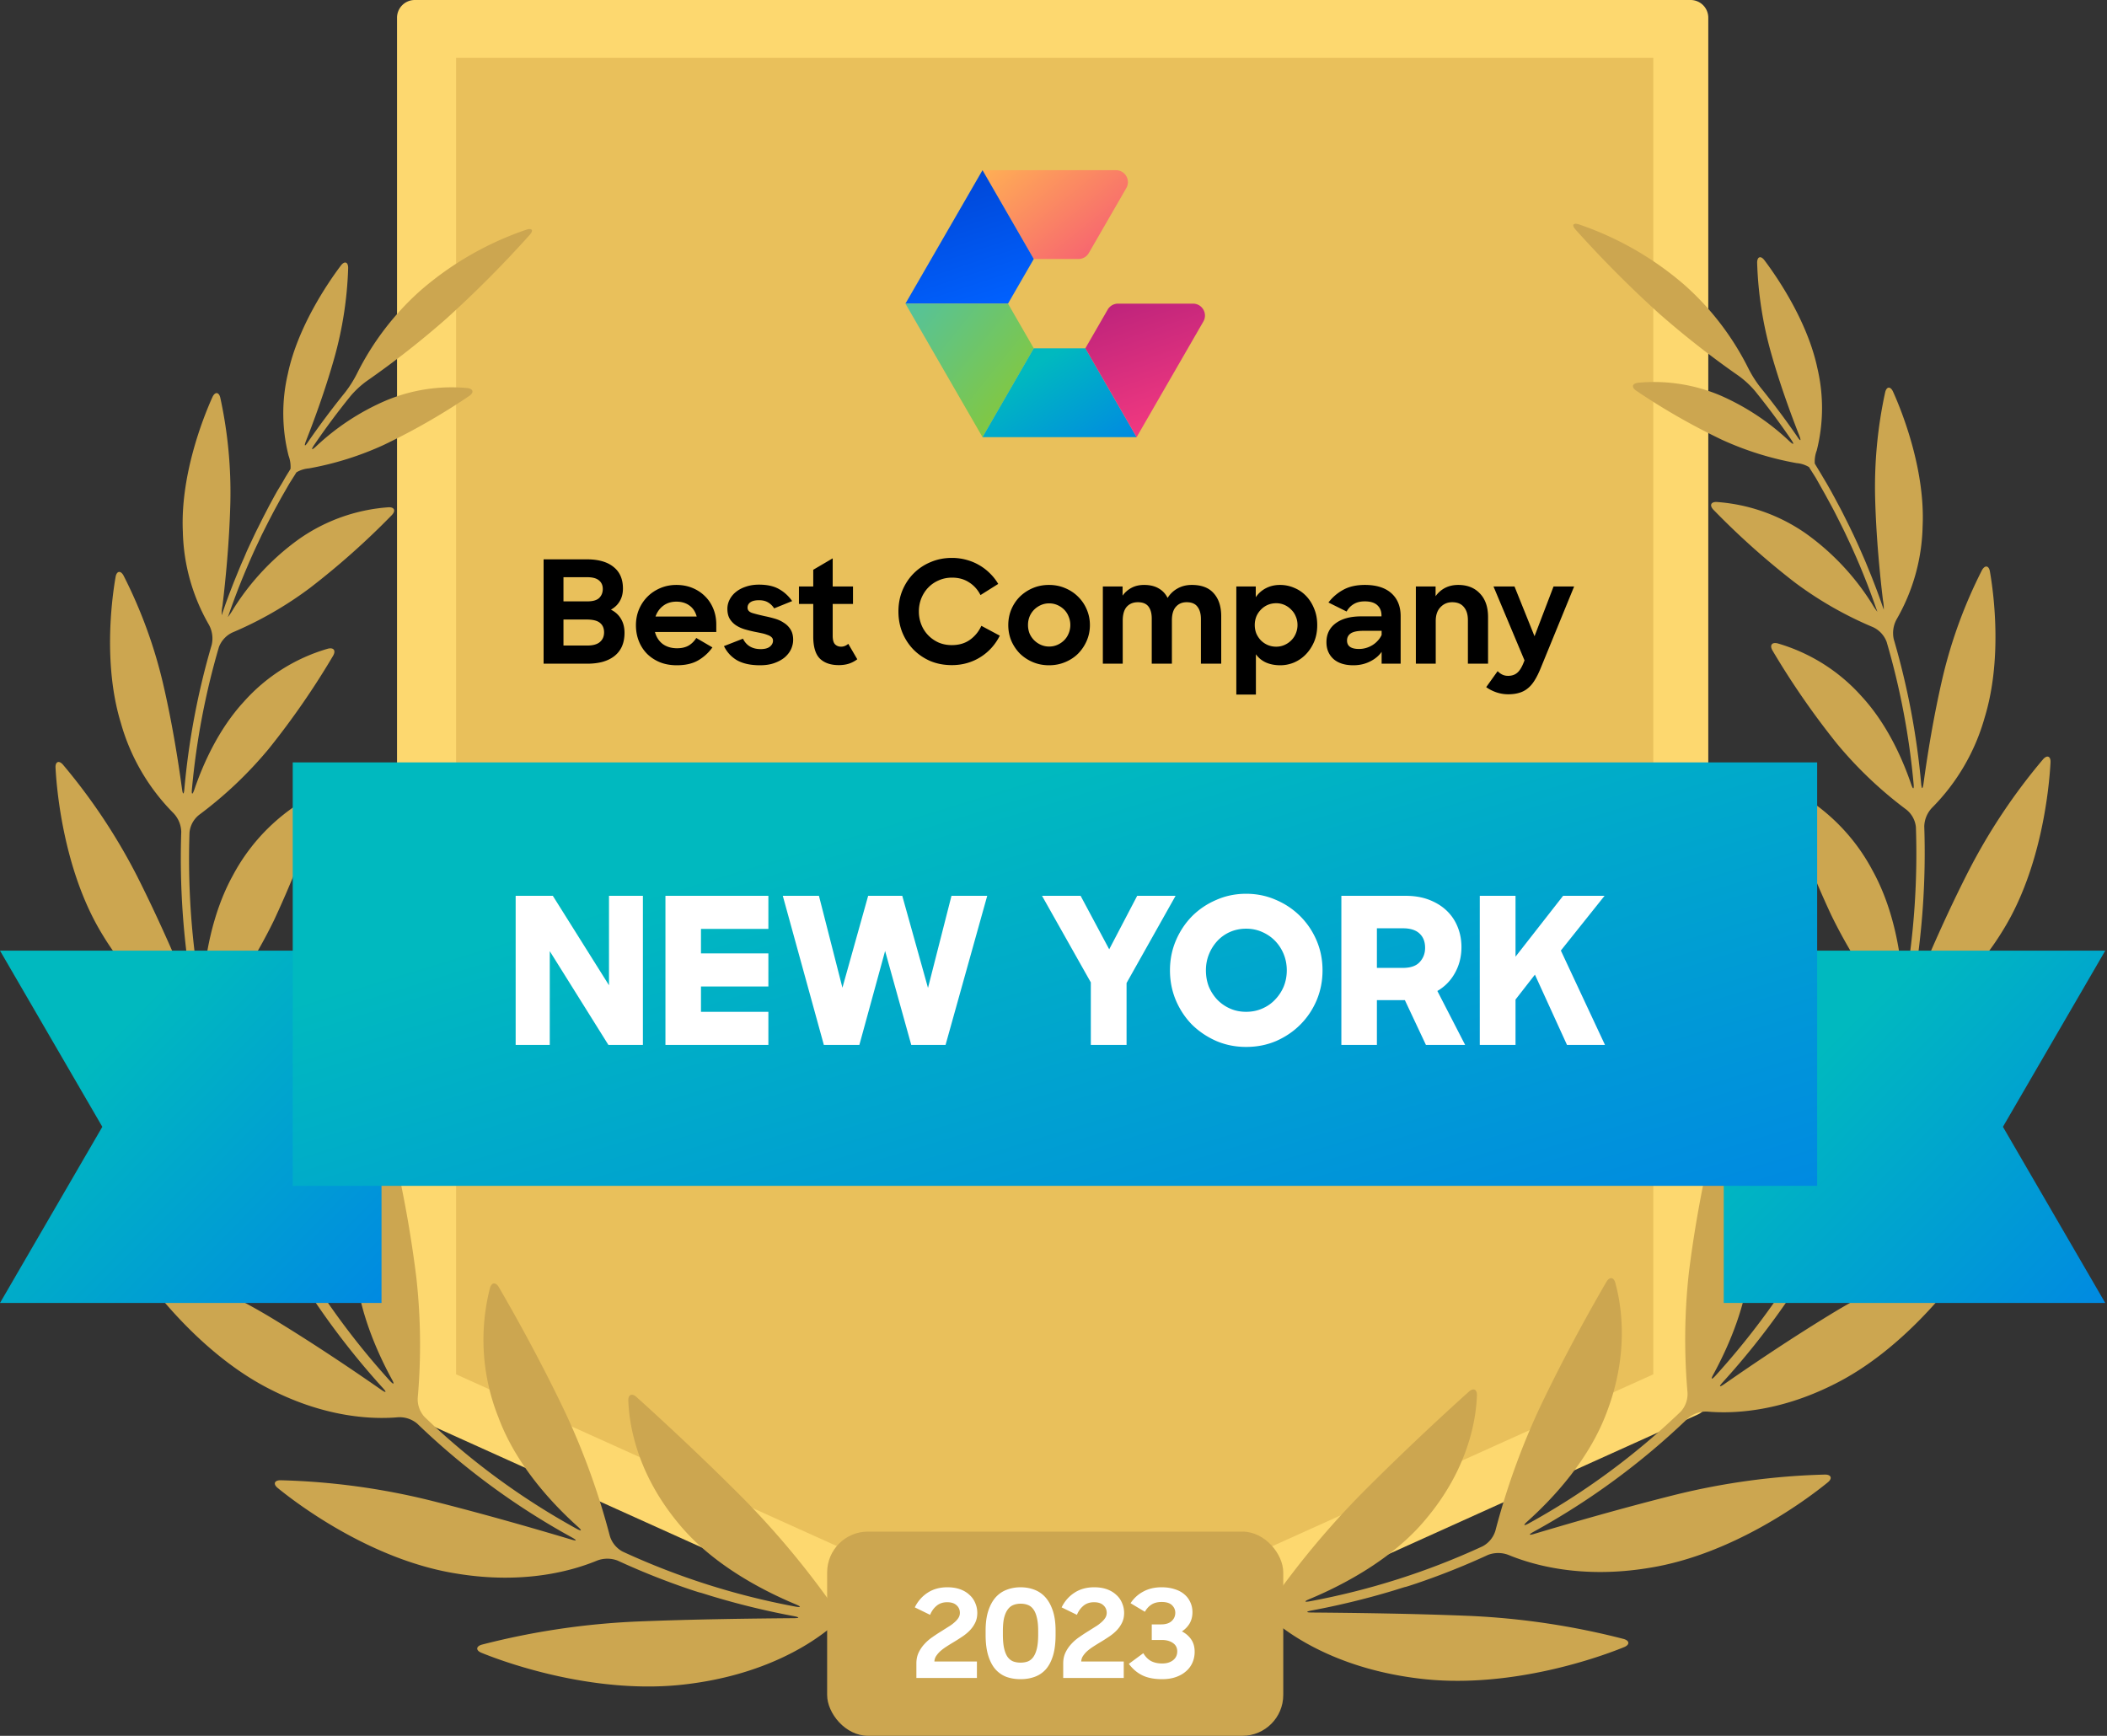 <svg xmlns="http://www.w3.org/2000/svg" fill="none" height="510" width="619"><rect width="100%" height="100%" fill="#333333" stroke="none"/><g clip-path="url(#clip0_803_310)"><g clip-path="url(#clip1_803_310)"><path fill="#FDD86F" d="M496.622 410.946l-187.386 84.541-187.371-84.541V5.194h374.757v405.752z"></path><path fill="#FDD86F" d="M307.105 500.215a5.44 5.44 0 0 0 2.131.466 5.451 5.451 0 0 0 2.146-.466l187.371-84.603a5.195 5.195 0 0 0 3.11-4.666V5.194A5.194 5.194 0 0 0 496.669 0H121.866a5.21 5.21 0 0 0-5.226 5.194v405.814a5.193 5.193 0 0 0 3.111 4.666l187.354 84.541zm2.131-10.42l-182.192-82.193V10.389h364.399v397.213l-182.207 82.193z" clip-rule="evenodd" fill-rule="evenodd"></path><path fill="#E9C05B" d="M134 403.794V17h351.708v386.794l-175.862 79.331L134 403.794z"></path><path fill="#CCA650" d="M244.291 471.225a251.775 251.775 0 0 0-25.35-30.373c-13.686-13.794-26.703-25.66-31.944-30.388-1.353-1.213-2.473-.731-2.41 1.073.233 6.221 2.068 20.653 14.51 35.77 9.533 11.819 24.074 19.642 34.696 24.074 1.664.7 1.555.964-.186.638a214.056 214.056 0 0 1-50.716-16.159 7.778 7.778 0 0 1-3.732-4.588 212.904 212.904 0 0 0-12.784-35.614c-7.916-16.734-16.345-31.493-19.829-37.48-.917-1.555-2.146-1.446-2.612.311a61.23 61.23 0 0 0 2.472 37.885c5.07 13.748 15.428 25.054 23.328 32.161 1.353 1.198 1.182 1.462-.404.591a211.528 211.528 0 0 1-44.619-32.83 7.683 7.683 0 0 1-1.99-5.552 178.884 178.884 0 0 0-.42-35.49 353.963 353.963 0 0 0-7.216-39.502c-.42-1.757-1.555-1.991-2.582-.451a60.297 60.297 0 0 0-8.305 34.945c.638 13.531 6.221 26.345 10.887 34.946.886 1.555.622 1.788-.591.451a222.413 222.413 0 0 1-31.82-45.35 7.636 7.636 0 0 1-.155-5.91 168.53 168.53 0 0 0 10.544-33.545 330.829 330.829 0 0 0 4.915-39.518c.108-1.804-.98-2.395-2.349-1.229a59.472 59.472 0 0 0-18.382 30.529c-3.468 13.141-2.115 27.076-.28 36.64.342 1.773 0 1.882-.7.234a232.474 232.474 0 0 1-14.743-43.546 7.543 7.543 0 0 1 1.384-5.723 149.785 149.785 0 0 0 17.573-27.807 295.798 295.798 0 0 0 13.764-35.163c.544-1.726-.373-2.566-1.99-1.757a56.966 56.966 0 0 0-23.81 23.654c-6.237 11.275-8.321 24.463-8.912 33.67-.124 1.804-.436 1.835-.747 0a229.12 229.12 0 0 1-3.11-46.267 7.543 7.543 0 0 1 2.83-5.148 118.549 118.549 0 0 0 20.42-19.362 233.395 233.395 0 0 0 18.912-27.34c.917-1.555.217-2.566-1.556-2.1a52.628 52.628 0 0 0-24.634 15.552c-7.418 8.056-11.975 18.274-14.526 25.754-.59 1.727-.902 1.664-.73-.14a218.706 218.706 0 0 1 7.915-41.632 7.774 7.774 0 0 1 4.013-4.324 108.172 108.172 0 0 0 22.892-13.188 226.86 226.86 0 0 0 23.873-21.259c1.259-1.307.808-2.427-1.011-2.318a52.125 52.125 0 0 0-26.096 9.238 73 73 0 0 0-19.44 20.653c-.46.81-.98 1.585-1.556 2.317 0-.171.11-.326.156-.482.31-.902.622-1.788.949-2.69.326-.902.637-1.742.964-2.628l1.01-2.66 1.043-2.613c.373-.886.73-1.773 1.104-2.643.373-.871.73-1.727 1.104-2.598l1.166-2.628c.39-.855.794-1.711 1.198-2.566l1.229-2.613 1.275-2.535c.435-.855.87-1.726 1.322-2.581.45-.856.87-1.68 1.322-2.504l1.4-2.566c.466-.84.932-1.664 1.415-2.489.482-.824.964-1.695 1.462-2.535l1.555-2.457.42-.684a8.45 8.45 0 0 1 3.67-1.166 91.322 91.322 0 0 0 21.913-6.859 193.177 193.177 0 0 0 25.132-14.385c1.555-1.011 1.275-2.162-.529-2.364a49.88 49.88 0 0 0-24.059 3.748 70.592 70.592 0 0 0-20.342 13.39c-1.322 1.229-1.555 1.042-.544-.451a217.642 217.642 0 0 1 10.668-14.339 27.42 27.42 0 0 1 4.728-4.386 262.562 262.562 0 0 0 23.328-18.273 332.518 332.518 0 0 0 24.557-24.666c1.213-1.353.762-2.084-.949-1.555a93.115 93.115 0 0 0-31.104 17.87 81.049 81.049 0 0 0-18.662 24.4 34.475 34.475 0 0 1-3.468 5.506 243.982 243.982 0 0 0-10.887 14.541c-1.01 1.555-1.26 1.368-.606-.311 2.441-6.221 5.676-15.023 8.258-24.184a110.035 110.035 0 0 0 4.105-26.547c0-1.82-1.057-2.177-2.146-.73-3.997 5.302-12.675 18.148-15.552 31.71a50.714 50.714 0 0 0 .202 24.183 9.175 9.175 0 0 1 .56 3.841l-.435.731c-.498.809-.98 1.556-1.462 2.427-.482.87-1.01 1.726-1.555 2.612-.545.887-.949 1.633-1.4 2.442l-1.43 2.644-1.307 2.519c-.467.887-.902 1.773-1.353 2.675-.451.902-.84 1.664-1.244 2.488-.405.825-.856 1.805-1.275 2.691-.42.886-.794 1.695-1.183 2.535-.388.84-.746 1.773-1.166 2.706-.42.933-.746 1.695-1.104 2.551-.358.855-.747 1.819-1.12 2.737-.373.917-.7 1.71-1.026 2.566-.327.855-.716 1.835-1.058 2.752a337.68 337.68 0 0 0-.948 2.582l-.965 2.784c0 .171-.108.358-.17.529-.048-.918.026-1.838.217-2.737.902-7.543 2.006-18.663 2.302-30a130.917 130.917 0 0 0-2.94-31.104c-.404-1.758-1.555-1.867-2.317-.218-2.986 6.61-9.44 23.328-8.693 39.533a57.135 57.135 0 0 0 7.636 27.309 8.384 8.384 0 0 1 .855 5.895 220.096 220.096 0 0 0-8.04 42.363c-.156 1.804-.451 1.804-.7 0-1.089-7.993-2.909-19.626-5.646-31.275a140.8 140.8 0 0 0-11.524-31.384c-.84-1.555-2.006-1.415-2.333.374-1.29 7.387-3.56 26.298 1.556 42.97a60.871 60.871 0 0 0 15.427 26.438 8.29 8.29 0 0 1 2.302 5.474 231.166 231.166 0 0 0 3.25 47.154c.311 1.789 0 1.866-.668.202-3.546-8.631-9.114-21.539-15.552-34.292a173.38 173.38 0 0 0-21.773-32.752c-1.182-1.369-2.286-.918-2.193.886.435 8.367 2.861 31.104 13.67 48.849 8.896 14.837 19.44 22.115 25.397 25.334a8.196 8.196 0 0 1 3.654 4.666 234.037 234.037 0 0 0 15.07 44.463c.747 1.648.498 1.804-.606.358-5.957-7.776-15.008-19.378-24.883-30.56a186.078 186.078 0 0 0-31.104-27.994c-1.556-1.026-2.458-.326-1.929 1.416 2.473 8.398 10.855 31.383 26.843 46.935 13.172 12.955 26.018 17.45 32.939 19.036a8.007 8.007 0 0 1 4.666 3.53 225.988 225.988 0 0 0 32.425 46.19c1.213 1.337 1.027 1.555-.466.529-8.149-5.677-20.218-13.842-32.753-21.415a181.801 181.801 0 0 0-37.884-17.108c-1.727-.528-2.442.451-1.416 1.944 4.9 7.201 19.798 26.656 39.72 36.594 16.548 8.367 30.233 8.694 37.325 8.072a8.052 8.052 0 0 1 5.614 1.897 213.776 213.776 0 0 0 45.412 33.406c1.555.871 1.555 1.135-.249.606-10.388-3.11-25.832-7.574-41.337-11.462a204.974 204.974 0 0 0-44.012-5.94c-1.82 0-2.24 1.119-.824 2.27 7.045 5.77 28.413 21.306 52.426 25.132 20.03 3.328 34.369-.886 41.43-3.81a8.493 8.493 0 0 1 5.972 0 213.165 213.165 0 0 0 21.182 8.445c1.711.575 3.11 1.011 3.11.979 0-.031 1.415.42 3.111.949a227.887 227.887 0 0 0 24.385 5.957c1.773.342 1.758.591 0 .606-11.742.093-29.206.296-46.08.98a220.67 220.67 0 0 0-45.568 6.796c-1.742.498-1.819 1.68-.14 2.38 8.632 3.53 34.681 12.441 60.435 9.222 21.524-2.628 34.915-10.887 41.182-15.817a9.084 9.084 0 0 1 5.785-1.695c1.213.156 2.426.28 3.64.405 1.804.186 3.265-.358 3.265-1.167 0-.808-1.461-1.648-3.25-1.85l-3.11-.374a8.344 8.344 0 0 1-5.07-3.095zm129.89-1.555a252.262 252.262 0 0 1 25.366-30.373c13.685-13.794 26.702-25.661 31.959-30.388 1.337-1.213 2.457-.731 2.395 1.073-.233 6.221-2.053 20.653-14.526 35.769-9.517 11.82-24.059 19.643-34.665 24.075-1.68.7-1.555.964.171.637a214.06 214.06 0 0 0 50.715-16.158 7.78 7.78 0 0 0 3.733-4.588 212.811 212.811 0 0 1 12.783-35.614c7.916-16.734 16.345-31.493 19.829-37.48.918-1.556 2.146-1.447 2.613.311 1.664 6.018 4.246 20.217-2.473 37.884-5.07 13.748-15.428 25.055-23.328 32.162-1.353 1.197-1.182 1.462.404.591a211.91 211.91 0 0 0 44.619-32.83 7.686 7.686 0 0 0 1.991-5.552 178.808 178.808 0 0 1 .42-35.49 357.613 357.613 0 0 1 7.231-39.409c.42-1.757 1.633-1.991 2.582-.451a60.17 60.17 0 0 1 8.289 34.945c-.637 13.531-6.221 26.346-10.886 34.946-.871 1.555-.622 1.788.591.451a222.39 222.39 0 0 0 31.819-45.35 7.64 7.64 0 0 0 .156-5.91 169.566 169.566 0 0 1-10.545-33.545 331.099 331.099 0 0 1-4.961-39.518c-.109-1.804.98-2.395 2.364-1.228a59.488 59.488 0 0 1 18.383 30.435c3.483 13.141 2.13 27.076.295 36.64-.342 1.773 0 1.882.7.234a232.55 232.55 0 0 0 14.759-43.546 7.623 7.623 0 0 0-1.4-5.723 149.839 149.839 0 0 1-17.574-27.807 298.598 298.598 0 0 1-13.763-35.163c-.544-1.726.373-2.566 1.991-1.758a56.968 56.968 0 0 1 23.81 23.655c6.314 11.322 8.398 24.51 8.989 33.67.109 1.804.42 1.835.731 0a229.142 229.142 0 0 0 3.11-46.267 7.544 7.544 0 0 0-2.83-5.148 118.56 118.56 0 0 1-20.373-19.362 235.384 235.384 0 0 1-18.912-27.34c-.917-1.556-.217-2.567 1.555-2.1a52.68 52.68 0 0 1 24.619 15.552c7.434 8.056 11.975 18.274 14.526 25.754.591 1.726.902 1.664.731-.14a218.747 218.747 0 0 0-7.916-41.633 7.775 7.775 0 0 0-4.013-4.323 108.223 108.223 0 0 1-23.032-13.188 226.325 226.325 0 0 1-23.795-21.26c-1.275-1.306-.824-2.426.996-2.317a52.109 52.109 0 0 1 26.096 9.238 72.992 72.992 0 0 1 19.44 20.653c.467.806.987 1.58 1.555 2.317 0-.171-.109-.326-.155-.482-.311-.902-.622-1.788-.949-2.69-.327-.902-.638-1.742-.964-2.629-.327-.886-.669-1.773-1.011-2.659l-1.042-2.613c-.358-.886-.731-1.773-1.089-2.644l-1.12-2.597-1.166-2.628c-.389-.855-.793-1.711-1.197-2.566-.405-.856-.809-1.742-1.245-2.613-.435-.871-.824-1.679-1.259-2.535l-1.307-2.581c-.435-.84-.886-1.68-1.337-2.504l-1.4-2.566-1.399-2.489-1.431-2.535-1.555-2.457-.42-.684a8.554 8.554 0 0 0-3.671-1.167 91.308 91.308 0 0 1-21.912-6.858 194.012 194.012 0 0 1-25.132-14.386c-1.556-1.011-1.276-2.161.528-2.364a49.894 49.894 0 0 1 24.168 3.748 70.614 70.614 0 0 1 20.218 13.391c1.322 1.228 1.555 1.042.544-.451a217.032 217.032 0 0 0-10.669-14.339 27.309 27.309 0 0 0-4.759-4.386 262.672 262.672 0 0 1-23.328-18.273A335.625 335.625 0 0 1 462.89 67.48c-1.213-1.353-.762-2.084.964-1.555a93.193 93.193 0 0 1 31.104 17.87 81.159 81.159 0 0 1 18.662 24.4 34.41 34.41 0 0 0 3.469 5.506 235.647 235.647 0 0 1 10.886 14.541c1.011 1.555 1.26 1.368.606-.311-2.441-6.221-5.676-15.024-8.258-24.184a110.052 110.052 0 0 1-4.105-26.547c0-1.82 1.057-2.177 2.146-.73 3.997 5.302 12.69 18.148 15.552 31.71a50.958 50.958 0 0 1-.187 24.183 9.016 9.016 0 0 0-.575 3.841l.435.731 1.462 2.426c.513.856 1.011 1.727 1.555 2.613l1.384 2.442c.483.886.965 1.757 1.431 2.644.467.886.887 1.648 1.322 2.472.436.825.902 1.773 1.353 2.675.451.902.84 1.664 1.244 2.489l1.291 2.69 1.167 2.535c.404.902.808 1.804 1.197 2.706.389.902.747 1.695 1.104 2.551l1.12 2.737c.353.85.695 1.705 1.026 2.566.358.918.716 1.835 1.058 2.753.342.917.638 1.726.949 2.581l.979 2.784.187.529a12.757 12.757 0 0 0-.233-2.737c-.902-7.543-2.006-18.663-2.302-30a130.974 130.974 0 0 1 2.939-31.104c.405-1.757 1.556-1.866 2.318-.218 2.986 6.61 9.44 23.328 8.693 39.533a57.149 57.149 0 0 1-7.62 27.325 8.383 8.383 0 0 0-.856 5.894 221.316 221.316 0 0 1 8.041 42.364c.155 1.804.451 1.804.7 0 1.088-7.994 2.923-19.627 5.645-31.275a140.8 140.8 0 0 1 11.524-31.384c.855-1.555 2.022-1.415 2.333.373 1.291 7.387 3.561 26.299-1.555 42.97a60.87 60.87 0 0 1-15.428 26.439 8.29 8.29 0 0 0-2.302 5.474 231.114 231.114 0 0 1-3.25 47.154c-.311 1.788 0 1.866.669.202 3.546-8.631 9.113-21.54 15.629-34.292a173.457 173.457 0 0 1 21.851-32.753c1.182-1.368 2.286-.917 2.193.887-.436 8.367-2.862 31.104-13.67 48.849-8.896 14.836-19.425 22.115-25.397 25.334a8.202 8.202 0 0 0-3.655 4.665 234.02 234.02 0 0 1-15.069 44.464c-.747 1.648-.498 1.804.606.357 5.957-7.776 15.008-19.377 24.883-30.559a186.126 186.126 0 0 1 31.104-27.994c1.556-1.026 2.458-.327 1.929 1.415-2.551 8.336-10.98 31.369-26.921 46.858-13.172 12.955-26.018 17.45-32.939 19.036a8.014 8.014 0 0 0-4.743 3.53 225.38 225.38 0 0 1-32.426 46.19c-1.213 1.337-1.027 1.555.466.529 8.15-5.677 20.218-13.842 32.753-21.416a181.852 181.852 0 0 1 37.885-17.107c1.741-.528 2.441.451 1.43 1.944-4.914 7.201-19.797 26.656-39.735 36.594-16.547 8.367-30.233 8.694-37.325 8.072a8.117 8.117 0 0 0-5.614 1.897 214.168 214.168 0 0 1-45.412 33.406c-1.555.871-1.477 1.135.249.606 10.389-3.11 25.832-7.574 41.337-11.462a204.998 204.998 0 0 1 44.028-5.94c1.804 0 2.224 1.119.824 2.27-7.06 5.77-28.429 21.306-52.441 25.132-20.031 3.328-34.355-.886-41.431-3.81a8.438 8.438 0 0 0-5.956 0 213.345 213.345 0 0 1-21.198 8.445c-1.71.575-3.11 1.011-3.11.979 0-.031-1.415.42-3.11.949a228.643 228.643 0 0 1-24.37 5.957c-1.789.342-1.773.59 0 .606 11.741.093 29.206.296 46.08.98a220.534 220.534 0 0 1 45.568 6.796c1.741.498 1.819 1.68.14 2.379-8.632 3.531-34.681 12.442-60.42 9.223-21.539-2.628-34.93-10.887-41.197-15.817a9.085 9.085 0 0 0-5.786-1.695c-1.213.156-2.426.28-3.639.405-1.804.186-3.266-.358-3.266-1.167 0-.808 1.462-1.648 3.266-1.85l3.111-.374a8.267 8.267 0 0 0 4.945-2.986z"></path><path fill="url(#paint0_linear_803_310)" d="M288.645 50l15.058 26.097h13.132a3.507 3.507 0 0 0 3.038-1.754l11.015-19.08c1.35-2.34-.338-5.263-3.038-5.263h-39.205z"></path><path fill="url(#paint1_linear_803_310)" d="M288.644 50l15.059 26.097-7.571 13.115H266L288.644 50z"></path><path fill="url(#paint2_linear_803_310)" d="M266 89.212h30.132l7.571 13.123-15.059 26.097L266 89.212z"></path><path fill="url(#paint3_linear_803_310)" d="M303.703 102.335h15.157l15.066 26.097h-45.281l15.058-26.097z"></path><path fill="url(#paint4_linear_803_310)" d="M318.859 102.335l6.559-11.367a3.509 3.509 0 0 1 3.039-1.756h22.029c2.701 0 4.389 2.924 3.039 5.263l-19.6 33.957-15.066-26.097z"></path><path fill="url(#paint5_linear_803_310)" d="M79.05 279.314H0l30.062 51.757L0 382.828h112.083V279.314H79.051z"></path><path fill="url(#paint6_linear_803_310)" d="M618.488 279.314H506.404V382.828h112.084l-30.062-51.757 30.062-51.757z"></path><path fill="url(#paint7_linear_803_310)" d="M533.851 348.416V224H86v124.416H533.851z"></path><path fill="#fff" d="M151.492 263.2h10.92l16.5 26.28V263.2h9.96V307h-10.14l-17.22-27.54V307h-10.02v-43.8zm44.004 0h30.24v9.72h-19.8v7.2h19.8v9.72h-19.8v7.44h19.8V307h-30.24v-43.8zm34.474 0h10.62l6.9 27 7.56-27h10.02l7.56 27.06 6.9-27.06h10.5L277.79 307h-10.08l-7.68-27.6-7.56 27.6h-10.44l-12.06-43.8zm90.495 25.44l-14.34-25.44h11.34l8.4 15.72 8.22-15.72h11.28l-14.4 25.62V307h-10.5v-18.36zm45.631 18.96c-3.12 0-6.04-.58-8.76-1.74-2.72-1.2-5.1-2.8-7.14-4.8-2-2.04-3.58-4.42-4.74-7.14-1.16-2.76-1.74-5.7-1.74-8.82s.58-6.04 1.74-8.76c1.16-2.72 2.74-5.1 4.74-7.14 2.04-2.04 4.42-3.64 7.14-4.8 2.72-1.2 5.64-1.8 8.76-1.8s6.04.6 8.76 1.8c2.72 1.16 5.1 2.76 7.14 4.8s3.64 4.42 4.8 7.14c1.16 2.72 1.74 5.64 1.74 8.76s-.58 6.06-1.74 8.82c-1.16 2.72-2.76 5.1-4.8 7.14-2 2-4.36 3.6-7.08 4.8-2.72 1.16-5.66 1.74-8.82 1.74zm0-10.32c1.72 0 3.3-.32 4.74-.96 1.48-.64 2.74-1.52 3.78-2.64 1.08-1.12 1.92-2.4 2.52-3.84.6-1.48.9-3.06.9-4.74 0-1.68-.3-3.26-.9-4.74-.6-1.48-1.44-2.78-2.52-3.9s-2.36-2-3.84-2.64c-1.44-.64-3-.96-4.68-.96-1.68 0-3.26.32-4.74.96a11.25 11.25 0 0 0-3.72 2.64 12.665 12.665 0 0 0-2.46 3.9c-.6 1.48-.9 3.06-.9 4.74 0 1.68.28 3.26.84 4.74.6 1.44 1.42 2.72 2.46 3.84 1.08 1.12 2.34 2 3.78 2.64 1.44.64 3.02.96 4.74.96zm27.974-34.08h18.84c2.64 0 4.98.4 7.02 1.2 2.04.8 3.76 1.88 5.16 3.24 1.4 1.36 2.46 2.96 3.18 4.8.72 1.8 1.08 3.74 1.08 5.82 0 2.8-.64 5.34-1.92 7.62-1.24 2.24-2.96 4-5.16 5.28l8.16 15.84h-11.52l-6.18-13.14h-8.22V307h-10.44v-43.8zm10.44 9.54v11.64h7.62c2.24 0 3.88-.56 4.92-1.68 1.08-1.16 1.62-2.56 1.62-4.2 0-1.8-.54-3.2-1.62-4.2-1.08-1.04-2.72-1.56-4.92-1.56h-7.62zm46.424 13.62l-5.7 7.32V307h-10.5v-43.8h10.5v17.88l13.98-17.88h12.18l-12.84 16.08 12.96 27.72h-11.16l-9.42-20.64z"></path></g><path fill="#000" d="M159.7 164.34h12.684c3.416 0 6.034.742 7.854 2.226 1.848 1.456 2.772 3.57 2.772 6.342 0 1.428-.308 2.66-.924 3.696-.588 1.036-1.456 1.876-2.604 2.52 1.288.644 2.268 1.54 2.94 2.688.7 1.148 1.05 2.52 1.05 4.116 0 1.512-.252 2.842-.756 3.99a7.437 7.437 0 0 1-2.184 2.814c-.952.756-2.114 1.33-3.486 1.722-1.344.364-2.87.546-4.578.546H159.7v-30.66zm5.838 17.682v7.644h7.014c1.624 0 2.842-.336 3.654-1.008.84-.7 1.26-1.652 1.26-2.856s-.392-2.128-1.176-2.772c-.784-.672-2.114-1.008-3.99-1.008h-6.762zm0-12.432v7.098h7.056c1.596 0 2.744-.336 3.444-1.008.7-.7 1.05-1.582 1.05-2.646 0-1.064-.378-1.904-1.134-2.52-.728-.616-1.876-.924-3.444-.924h-6.972zm33.299 25.872c-1.82 0-3.472-.294-4.956-.882-1.484-.616-2.758-1.456-3.822-2.52a11.11 11.11 0 0 1-2.394-3.738c-.56-1.428-.84-2.968-.84-4.62 0-1.652.294-3.192.882-4.62.616-1.456 1.456-2.716 2.52-3.78 1.064-1.064 2.324-1.904 3.78-2.52 1.456-.616 3.024-.924 4.704-.924 1.708 0 3.276.294 4.704.882 1.428.588 2.66 1.4 3.696 2.436 1.036 1.008 1.848 2.226 2.436 3.654.588 1.428.882 2.982.882 4.662v2.184h-18.018c.392 1.484 1.148 2.66 2.268 3.528 1.148.84 2.562 1.26 4.242 1.26 1.344 0 2.478-.266 3.402-.798a6.514 6.514 0 0 0 2.226-2.226l4.746 2.772a13.333 13.333 0 0 1-4.2 3.822c-1.652.952-3.738 1.428-6.258 1.428zm-.126-18.69c-1.484 0-2.758.392-3.822 1.176-1.064.784-1.834 1.848-2.31 3.192h12.096c-.392-1.428-1.106-2.506-2.142-3.234-1.036-.756-2.31-1.134-3.822-1.134zm24.56 18.69c-2.716 0-4.942-.476-6.678-1.428-1.708-.98-3.01-2.38-3.906-4.2l5.586-2.184c1.008 2.044 2.744 3.066 5.208 3.066 1.176 0 2.072-.238 2.688-.714.616-.504.924-1.092.924-1.764 0-.42-.14-.756-.42-1.008-.28-.28-.672-.504-1.176-.672a10.043 10.043 0 0 0-1.68-.504 87.48 87.48 0 0 0-2.058-.42 39.673 39.673 0 0 1-2.898-.714c-.952-.28-1.82-.672-2.604-1.176a6.259 6.259 0 0 1-1.848-1.89c-.476-.784-.714-1.778-.714-2.982 0-.952.224-1.862.672-2.73a6.946 6.946 0 0 1 1.89-2.268c.812-.644 1.778-1.148 2.898-1.512 1.148-.392 2.422-.588 3.822-.588 2.408 0 4.368.434 5.88 1.302 1.512.84 2.8 2.016 3.864 3.528l-5.292 2.142a5.178 5.178 0 0 0-1.806-1.764c-.7-.42-1.582-.63-2.646-.63-1.148 0-2.002.21-2.562.63-.532.392-.798.91-.798 1.554 0 .728.448 1.246 1.344 1.554.896.28 2.17.602 3.822.966.952.196 1.904.434 2.856.714.98.28 1.862.686 2.646 1.218a6.046 6.046 0 0 1 1.974 1.974c.504.812.756 1.82.756 3.024 0 .896-.196 1.792-.588 2.688-.392.868-.994 1.666-1.806 2.394-.812.7-1.834 1.274-3.066 1.722-1.204.448-2.632.672-4.284.672zm11.448-23.142h4.2v-4.914l5.712-3.36v8.274h5.964v5.124h-5.964v9.324c0 1.204.224 2.044.672 2.52.476.476 1.078.714 1.806.714.756 0 1.456-.28 2.1-.84l2.646 4.536a8.369 8.369 0 0 1-2.478 1.302c-.896.28-1.876.42-2.94.42-2.38 0-4.228-.63-5.544-1.89-1.316-1.288-1.974-3.472-1.974-6.552v-9.534h-4.2v-5.124zm44.933 23.1c-2.324 0-4.452-.406-6.384-1.218-1.904-.84-3.556-1.974-4.956-3.402-1.372-1.428-2.45-3.094-3.234-4.998-.756-1.904-1.134-3.948-1.134-6.132 0-2.24.392-4.312 1.176-6.216.812-1.932 1.918-3.598 3.318-4.998a15.149 15.149 0 0 1 4.998-3.318c1.904-.812 3.976-1.218 6.216-1.218 1.456 0 2.856.182 4.2.546 1.372.364 2.632.882 3.78 1.554a15.06 15.06 0 0 1 3.192 2.436c.952.924 1.764 1.96 2.436 3.108l-5.208 3.276c-.812-1.596-1.932-2.842-3.36-3.738-1.4-.924-3.066-1.386-4.998-1.386-1.4 0-2.702.266-3.906.798a9.347 9.347 0 0 0-3.066 2.1c-.868.896-1.554 1.96-2.058 3.192a10.414 10.414 0 0 0-.714 3.864 10.3 10.3 0 0 0 .714 3.822 9.488 9.488 0 0 0 2.016 3.15 9.91 9.91 0 0 0 3.066 2.142c1.176.504 2.464.756 3.864.756 2.1 0 3.878-.518 5.334-1.554a10.048 10.048 0 0 0 3.36-4.116l5.418 2.898a15.99 15.99 0 0 1-2.394 3.528 15.08 15.08 0 0 1-3.234 2.73 15.009 15.009 0 0 1-3.906 1.764c-1.428.42-2.94.63-4.536.63zm28.532.042c-1.708 0-3.29-.308-4.746-.924a12.27 12.27 0 0 1-3.822-2.52 12.408 12.408 0 0 1-2.52-3.78c-.588-1.428-.882-2.954-.882-4.578s.294-3.15.882-4.578c.616-1.456 1.456-2.716 2.52-3.78a12.27 12.27 0 0 1 3.822-2.52c1.456-.616 3.038-.924 4.746-.924 1.68 0 3.248.308 4.704.924 1.484.616 2.758 1.456 3.822 2.52a11.435 11.435 0 0 1 2.562 3.78c.616 1.428.924 2.954.924 4.578s-.308 3.15-.924 4.578a12.408 12.408 0 0 1-2.52 3.78c-1.064 1.064-2.338 1.904-3.822 2.52-1.456.616-3.038.924-4.746.924zm.042-5.502a5.93 5.93 0 0 0 2.436-.504 6.489 6.489 0 0 0 1.974-1.344c.56-.56.994-1.218 1.302-1.974a6.329 6.329 0 0 0 .504-2.52c0-.868-.168-1.694-.504-2.478a5.823 5.823 0 0 0-1.302-2.016 6.489 6.489 0 0 0-1.974-1.344 5.93 5.93 0 0 0-2.436-.504 5.93 5.93 0 0 0-2.436.504 6.489 6.489 0 0 0-1.974 1.344 6.356 6.356 0 0 0-1.344 2.016 6.716 6.716 0 0 0-.462 2.478c0 .896.154 1.736.462 2.52a6.489 6.489 0 0 0 1.344 1.974 6.489 6.489 0 0 0 1.974 1.344 5.93 5.93 0 0 0 2.436.504zm15.772-17.64h5.796v2.688c.7-.98 1.582-1.75 2.646-2.31 1.064-.56 2.282-.84 3.654-.84 1.708 0 3.136.336 4.284 1.008 1.148.644 2.03 1.582 2.646 2.814a7.863 7.863 0 0 1 2.898-2.772c1.232-.7 2.632-1.05 4.2-1.05 2.884 0 5.04.826 6.468 2.478 1.456 1.624 2.184 3.864 2.184 6.72V195h-5.964v-13.104c0-1.54-.336-2.744-1.008-3.612-.644-.896-1.708-1.344-3.192-1.344-1.316 0-2.366.448-3.15 1.344-.784.868-1.176 2.198-1.176 3.99V195h-5.922v-13.272c0-1.512-.322-2.688-.966-3.528-.644-.84-1.68-1.26-3.108-1.26-1.372 0-2.464.448-3.276 1.344-.784.896-1.176 2.268-1.176 4.116V195h-5.838v-22.68zm52.105 23.142c-1.54 0-2.926-.266-4.158-.798-1.232-.56-2.226-1.372-2.982-2.436v11.844h-5.754V172.32h5.712v3.15a8.01 8.01 0 0 1 2.982-2.646c1.232-.644 2.618-.966 4.158-.966 1.428 0 2.8.28 4.116.84a10.1 10.1 0 0 1 3.486 2.352c1.008 1.036 1.806 2.282 2.394 3.738.616 1.456.924 3.08.924 4.872 0 1.82-.308 3.458-.924 4.914-.616 1.428-1.428 2.66-2.436 3.696a10.624 10.624 0 0 1-3.486 2.394 10.46 10.46 0 0 1-4.032.798zm-1.176-5.46a5.93 5.93 0 0 0 2.436-.504 6.489 6.489 0 0 0 1.974-1.344 6.06 6.06 0 0 0 1.344-2.016 6.329 6.329 0 0 0 .504-2.52c0-.896-.168-1.722-.504-2.478a5.544 5.544 0 0 0-1.344-2.016 6.141 6.141 0 0 0-1.974-1.386 5.93 5.93 0 0 0-2.436-.504c-.896 0-1.736.168-2.52.504a6.141 6.141 0 0 0-1.974 1.386 6.356 6.356 0 0 0-1.344 2.016 6.716 6.716 0 0 0-.462 2.478c0 .896.154 1.736.462 2.52a7.052 7.052 0 0 0 1.344 2.016 6.489 6.489 0 0 0 1.974 1.344 6.329 6.329 0 0 0 2.52.504zm22.656 5.46c-2.492 0-4.438-.616-5.838-1.848-1.372-1.26-2.058-2.898-2.058-4.914 0-2.38.91-4.242 2.73-5.586 1.82-1.344 4.312-2.016 7.476-2.016h5.964v-.294c0-1.232-.406-2.226-1.218-2.982-.812-.756-2.044-1.134-3.696-1.134-1.288 0-2.366.266-3.234.798-.868.504-1.568 1.232-2.1 2.184l-5.334-2.646a13.658 13.658 0 0 1 4.284-3.696c1.736-.98 3.878-1.47 6.426-1.47 3.36 0 5.95.812 7.77 2.436 1.82 1.624 2.73 3.878 2.73 6.762V195h-5.586v-3.486c-.812 1.176-1.96 2.128-3.444 2.856-1.456.728-3.08 1.092-4.872 1.092zm1.68-4.788c.7 0 1.386-.098 2.058-.294a7.634 7.634 0 0 0 1.89-.84 6.983 6.983 0 0 0 1.554-1.302 6.125 6.125 0 0 0 1.134-1.68v-1.218h-5.334c-1.736 0-2.982.252-3.738.756-.728.504-1.092 1.204-1.092 2.1 0 1.652 1.176 2.478 3.528 2.478zm16.693-18.354h5.795v2.856a7.737 7.737 0 0 1 2.772-2.436c1.148-.588 2.437-.882 3.865-.882 2.688 0 4.816.84 6.384 2.52 1.596 1.652 2.393 3.962 2.393 6.93V195h-5.922v-12.81c0-1.624-.391-2.898-1.175-3.822-.756-.952-1.904-1.428-3.444-1.428-1.372 0-2.52.49-3.444 1.47-.924.952-1.387 2.31-1.387 4.074V195h-5.837v-22.68z"></path><path fill="#000" d="M443.09 203.988c-1.204 0-2.38-.196-3.528-.588-1.12-.392-2.1-.896-2.94-1.512l3.36-4.704c.392.42.84.756 1.344 1.008.504.252 1.078.378 1.722.378 1.036 0 1.89-.266 2.562-.798.7-.532 1.33-1.47 1.89-2.814l.378-.924-9.114-21.714h6.174l5.88 14.616 5.586-14.616h6.048l-9.786 23.898c-.588 1.456-1.19 2.674-1.806 3.654-.616 1.008-1.302 1.806-2.058 2.394a6.771 6.771 0 0 1-2.52 1.302c-.924.28-1.988.42-3.192.42z"></path><rect fill="#CCA650" rx="12" height="60" width="134" y="450" x="243"></rect><path fill="#fff" d="M269.218 488.752c0-1.176.216-2.232.648-3.168a9.98 9.98 0 0 1 1.728-2.556 13.05 13.05 0 0 1 2.376-2.052c.888-.624 1.764-1.2 2.628-1.728.72-.456 1.404-.888 2.052-1.296a11.502 11.502 0 0 0 1.728-1.26c.504-.432.9-.876 1.188-1.332.288-.456.432-.948.432-1.476 0-.912-.324-1.656-.972-2.232-.624-.6-1.548-.9-2.772-.9-1.224 0-2.256.348-3.096 1.044-.84.696-1.476 1.584-1.908 2.664l-4.5-2.196c.888-1.8 2.136-3.228 3.744-4.284 1.632-1.08 3.576-1.62 5.832-1.62 1.392 0 2.628.192 3.708.576 1.08.384 1.992.924 2.736 1.62a6.386 6.386 0 0 1 1.728 2.412c.408.912.612 1.896.612 2.952s-.204 2.004-.612 2.844a8.763 8.763 0 0 1-1.584 2.268 13.007 13.007 0 0 1-2.232 1.836 54.213 54.213 0 0 1-2.484 1.584 79.52 79.52 0 0 0-2.088 1.296c-.672.432-1.272.876-1.8 1.332a7.745 7.745 0 0 0-1.26 1.44 3.16 3.16 0 0 0-.54 1.656h12.492V493h-17.784v-4.248zm30.598-.252c.792 0 1.512-.12 2.16-.36.648-.264 1.188-.708 1.62-1.332.456-.648.804-1.5 1.044-2.556s.36-2.388.36-3.996v-1.08c0-1.584-.132-2.892-.396-3.924-.24-1.032-.588-1.848-1.044-2.448-.432-.6-.972-1.02-1.62-1.26-.624-.24-1.32-.36-2.088-.36-.792 0-1.512.132-2.16.396-.624.24-1.164.672-1.62 1.296-.456.6-.816 1.416-1.08 2.448-.24 1.032-.36 2.316-.36 3.852v1.08c0 1.632.12 2.976.36 4.032s.576 1.896 1.008 2.52c.456.624 1.008 1.068 1.656 1.332.648.24 1.368.36 2.16.36zm0 4.86c-1.512 0-2.904-.228-4.176-.684a8.205 8.205 0 0 1-3.24-2.268c-.888-1.032-1.584-2.376-2.088-4.032-.504-1.656-.756-3.672-.756-6.048v-1.224c0-2.28.264-4.224.792-5.832.528-1.608 1.248-2.928 2.16-3.96.936-1.032 2.028-1.776 3.276-2.232 1.248-.48 2.592-.72 4.032-.72 1.464 0 2.82.24 4.068.72a8.157 8.157 0 0 1 3.276 2.268c.912 1.032 1.632 2.352 2.16 3.96.528 1.608.792 3.54.792 5.796v1.224c0 2.424-.252 4.464-.756 6.12-.504 1.656-1.212 3-2.124 4.032a7.992 7.992 0 0 1-3.276 2.196c-1.248.456-2.628.684-4.14.684zm12.537-4.608c0-1.176.216-2.232.648-3.168a9.98 9.98 0 0 1 1.728-2.556 13.05 13.05 0 0 1 2.376-2.052c.888-.624 1.764-1.2 2.628-1.728.72-.456 1.404-.888 2.052-1.296a11.502 11.502 0 0 0 1.728-1.26c.504-.432.9-.876 1.188-1.332.288-.456.432-.948.432-1.476 0-.912-.324-1.656-.972-2.232-.624-.6-1.548-.9-2.772-.9-1.224 0-2.256.348-3.096 1.044-.84.696-1.476 1.584-1.908 2.664l-4.5-2.196c.888-1.8 2.136-3.228 3.744-4.284 1.632-1.08 3.576-1.62 5.832-1.62 1.392 0 2.628.192 3.708.576 1.08.384 1.992.924 2.736 1.62a6.386 6.386 0 0 1 1.728 2.412c.408.912.612 1.896.612 2.952s-.204 2.004-.612 2.844a8.763 8.763 0 0 1-1.584 2.268 13.007 13.007 0 0 1-2.232 1.836 54.213 54.213 0 0 1-2.484 1.584 79.52 79.52 0 0 0-2.088 1.296c-.672.432-1.272.876-1.8 1.332a7.745 7.745 0 0 0-1.26 1.44 3.16 3.16 0 0 0-.54 1.656h12.492V493h-17.784v-4.248zm29.075 4.608c-2.328 0-4.26-.372-5.796-1.116-1.536-.744-2.868-1.872-3.996-3.384l4.248-3.132c.648 1.08 1.428 1.86 2.34 2.34.912.456 1.98.684 3.204.684 1.296 0 2.352-.312 3.168-.936.84-.648 1.26-1.524 1.26-2.628 0-1.056-.42-1.872-1.26-2.448-.84-.6-1.944-.9-3.312-.9h-2.916v-4.572h2.7c1.392 0 2.436-.324 3.132-.972.72-.648 1.08-1.464 1.08-2.448 0-.864-.324-1.608-.972-2.232-.648-.624-1.656-.936-3.024-.936-1.2 0-2.196.252-2.988.756-.792.504-1.44 1.212-1.944 2.124l-4.212-2.52a10.05 10.05 0 0 1 3.744-3.42c1.536-.84 3.324-1.26 5.364-1.26 1.416 0 2.676.18 3.78.54 1.128.336 2.076.828 2.844 1.476a6.33 6.33 0 0 1 1.8 2.34c.432.888.648 1.884.648 2.988 0 1.224-.276 2.316-.828 3.276a7.034 7.034 0 0 1-2.268 2.34c1.152.6 2.064 1.392 2.736 2.376.672.984 1.008 2.184 1.008 3.6 0 1.152-.216 2.22-.648 3.204a7.084 7.084 0 0 1-1.908 2.556c-.816.72-1.812 1.284-2.988 1.692-1.176.408-2.508.612-3.996.612z"></path></g><defs><linearGradient gradientUnits="userSpaceOnUse" y2="99.596" x2="328.519" y1="49.649" x1="288.344" id="paint0_linear_803_310"><stop stop-color="#FFB054"></stop><stop stop-color="#F23980" offset="1"></stop></linearGradient><linearGradient gradientUnits="userSpaceOnUse" y2="41.77" x2="281.066" y1="89.296" x1="296.525" id="paint1_linear_803_310"><stop stop-color="#0061FF"></stop><stop stop-color="#0041CE" offset="1"></stop></linearGradient><linearGradient gradientUnits="userSpaceOnUse" y2="114.405" x2="302.514" y1="75.262" x1="253.96" id="paint2_linear_803_310"><stop stop-color="#40C0C4"></stop><stop stop-color="#83C83F" offset="1"></stop></linearGradient><linearGradient gradientUnits="userSpaceOnUse" y2="161.109" x2="336.939" y1="107.893" x1="303.08" id="paint3_linear_803_310"><stop stop-color="#00B9BF"></stop><stop stop-color="#0061FF" offset="1"></stop></linearGradient><linearGradient gradientUnits="userSpaceOnUse" y2="121.853" x2="353.894" y1="59.122" x1="332.551" id="paint4_linear_803_310"><stop stop-color="#9B1578"></stop><stop stop-color="#F23980" offset="1"></stop></linearGradient><linearGradient gradientUnits="userSpaceOnUse" y2="446.752" x2="183.97" y1="301.358" x1="35.732" id="paint5_linear_803_310"><stop stop-color="#00B9BF"></stop><stop stop-color="#0061FF" offset="1"></stop></linearGradient><linearGradient gradientUnits="userSpaceOnUse" y2="446.752" x2="690.374" y1="301.358" x1="542.137" id="paint6_linear_803_310"><stop stop-color="#00B9BF"></stop><stop stop-color="#0061FF" offset="1"></stop></linearGradient><linearGradient gradientUnits="userSpaceOnUse" y2="576.261" x2="328.684" y1="250.495" x1="228.776" id="paint7_linear_803_310"><stop stop-color="#00B9BF"></stop><stop stop-color="#0061FF" offset="1"></stop></linearGradient><clipPath id="clip0_803_310"><path d="M0 0H619V510H0z" fill="#fff"></path></clipPath><clipPath id="clip1_803_310"><path d="M0 0H619V501H0z" fill="#fff"></path></clipPath></defs></svg>